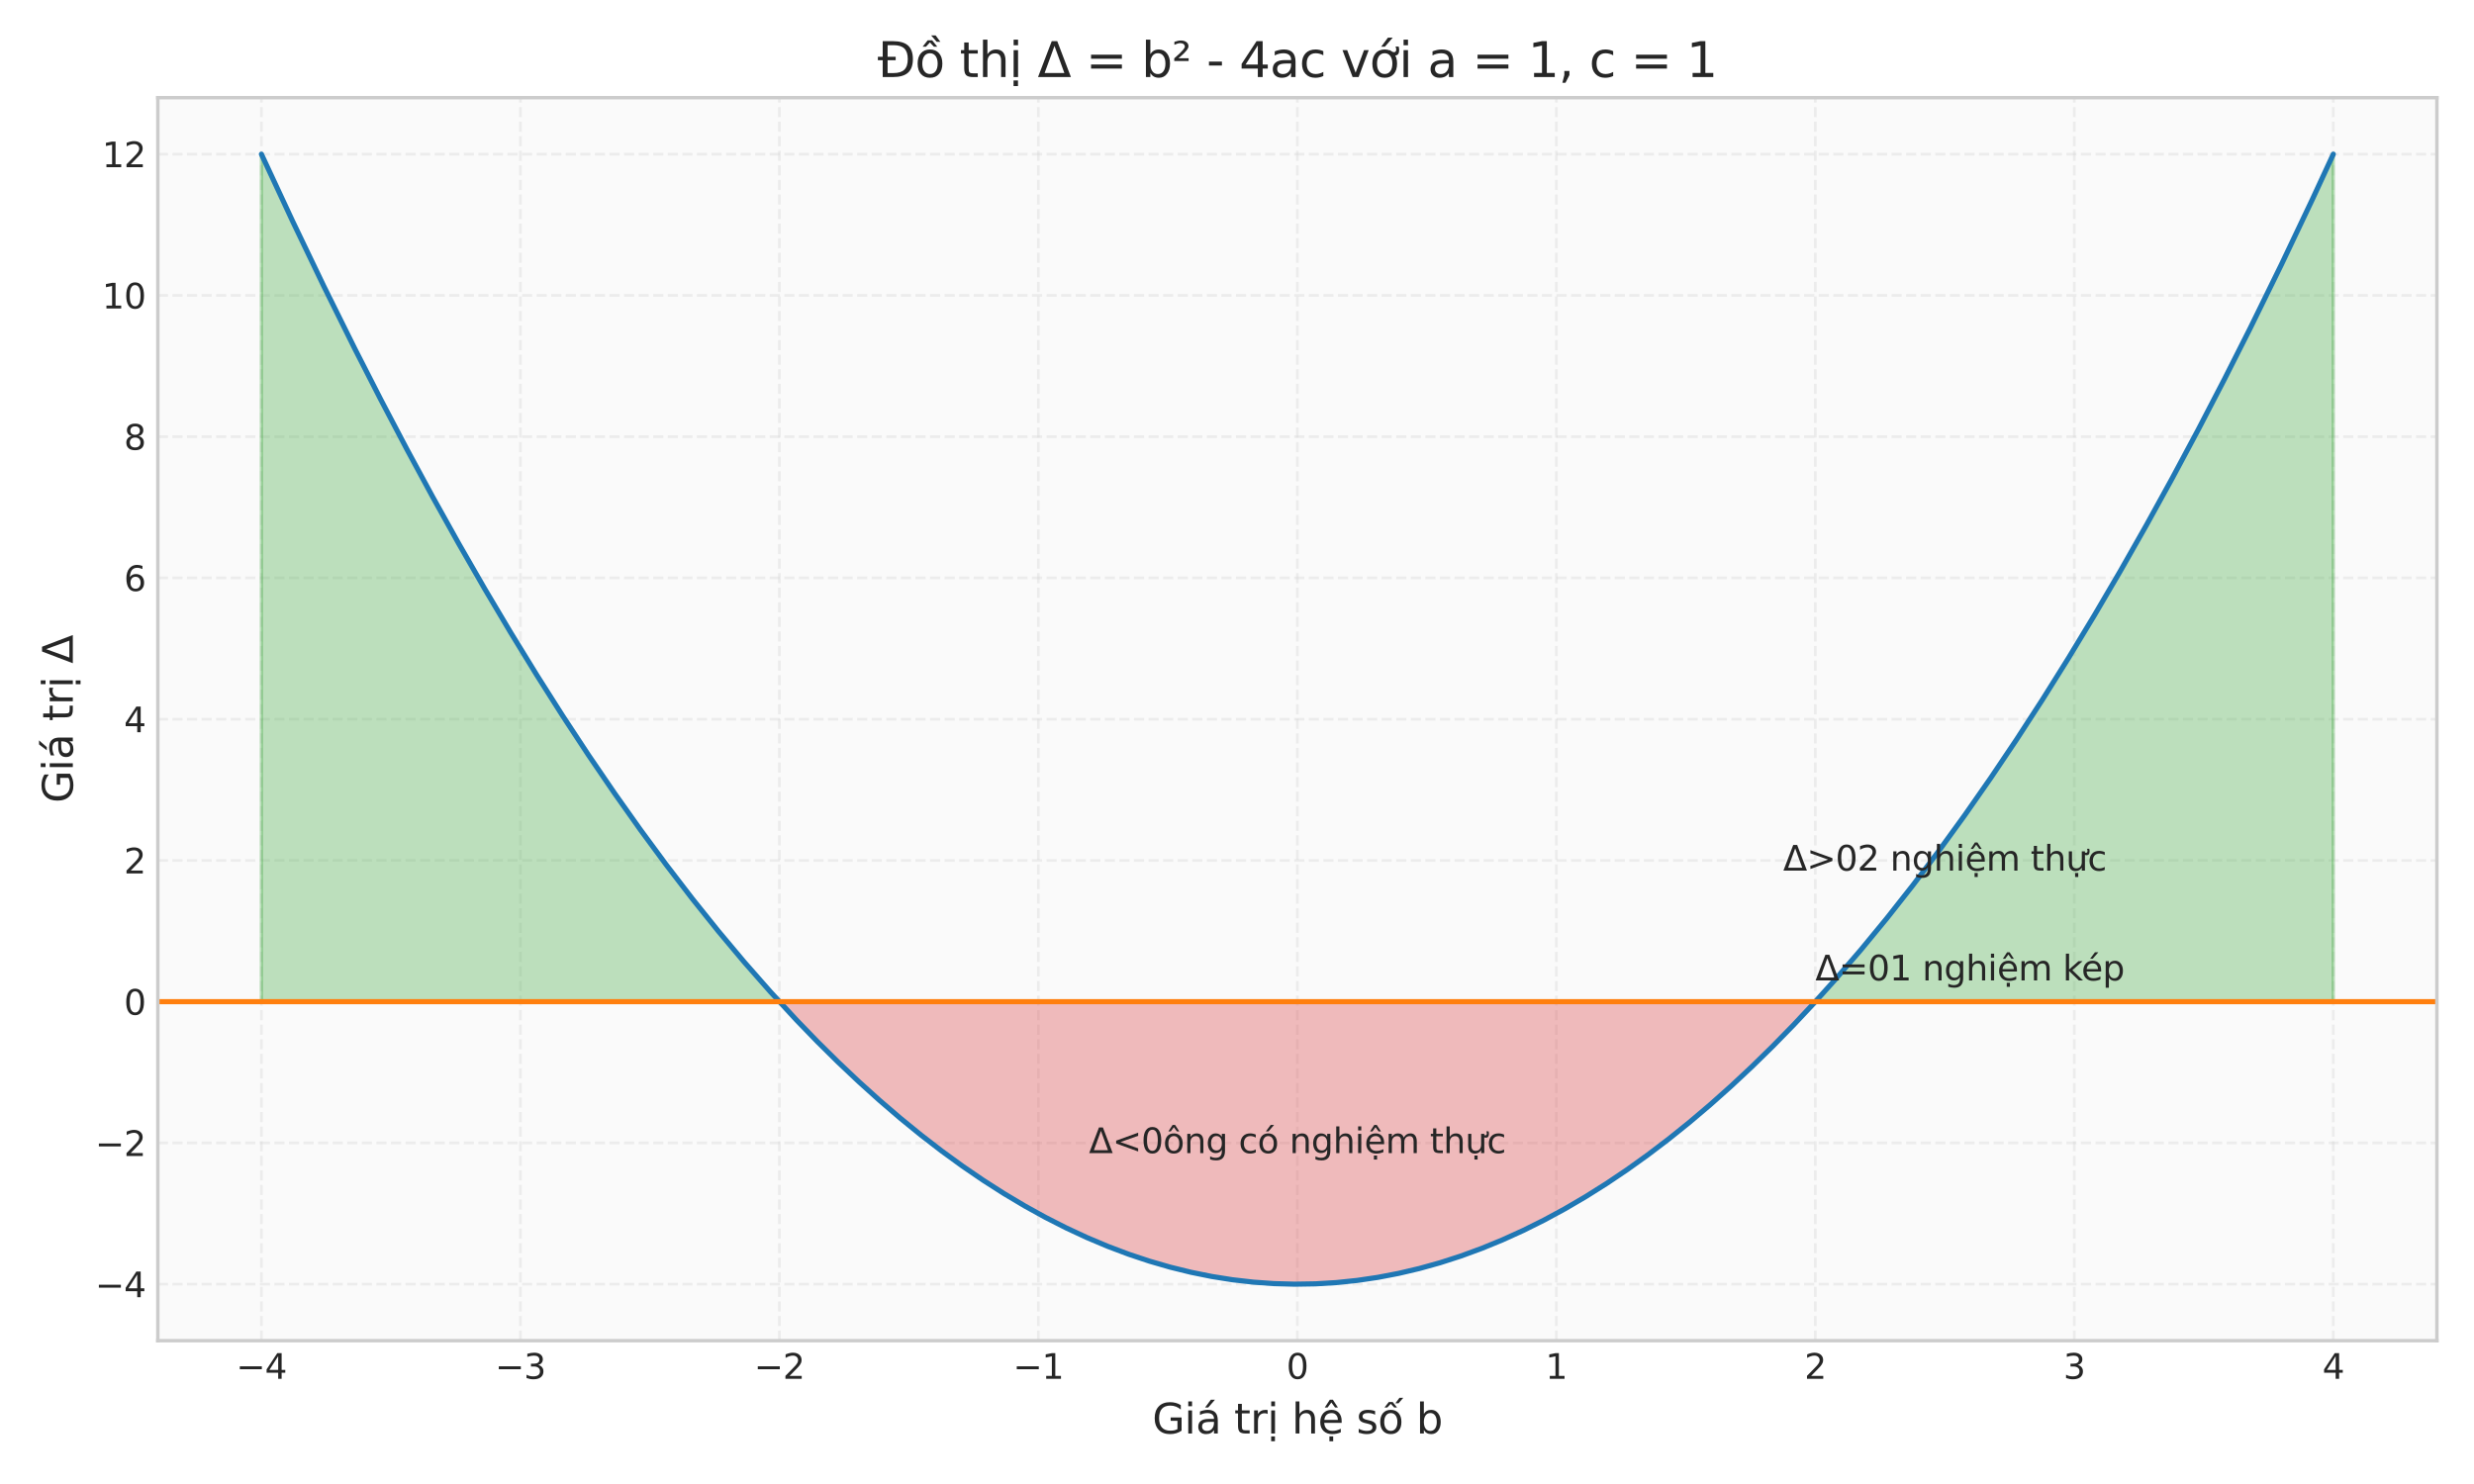 <?xml version="1.0" encoding="utf-8" standalone="no"?>
<!DOCTYPE svg PUBLIC "-//W3C//DTD SVG 1.1//EN"
  "http://www.w3.org/Graphics/SVG/1.1/DTD/svg11.dtd">
<svg xmlns:xlink="http://www.w3.org/1999/xlink" width="720pt" height="432pt" viewBox="0 0 720 432" xmlns="http://www.w3.org/2000/svg" version="1.1">
 <defs>
  <style type="text/css">*{stroke-linejoin: round; stroke-linecap: butt}</style>
 </defs>
 <g id="figure_1">
  <g id="patch_1">
   <path d="M 0 432 
L 720 432 
L 720 0 
L 0 0 
z
" style="fill: #ffffff"/>
  </g>
  <g id="axes_1">
   <g id="patch_2">
    <path d="M 45.93 390.277 
L 709.2 390.277 
L 709.2 28.433 
L 45.93 28.433 
z
" style="fill: #fafafa"/>
   </g>
   <g id="matplotlib.axis_1">
    <g id="xtick_1">
     <g id="line2d_1">
      <path d="M 76.079 390.277 
L 76.079 28.433 
" clip-path="url(#pf1d17cbee4)" style="fill: none; stroke-dasharray: 2.96,1.28; stroke-dashoffset: 0; stroke: #cccccc; stroke-opacity: 0.3; stroke-width: 0.8"/>
     </g>
     <g id="line2d_2"/>
     <g id="text_1">
      <!-- −4 -->
      <g style="fill: #262626" transform="translate(68.708 401.376) scale(0.1 -0.1)">
       <defs>
        <path id="DejaVuSans-2212" d="M 678 2272 
L 4684 2272 
L 4684 1741 
L 678 1741 
L 678 2272 
z
" transform="scale(0.016)"/>
        <path id="DejaVuSans-34" d="M 2419 4116 
L 825 1625 
L 2419 1625 
L 2419 4116 
z
M 2253 4666 
L 3047 4666 
L 3047 1625 
L 3713 1625 
L 3713 1100 
L 3047 1100 
L 3047 0 
L 2419 0 
L 2419 1100 
L 313 1100 
L 313 1709 
L 2253 4666 
z
" transform="scale(0.016)"/>
       </defs>
       <use xlink:href="#DejaVuSans-2212"/>
       <use xlink:href="#DejaVuSans-34" transform="translate(83.789 0)"/>
      </g>
     </g>
    </g>
    <g id="xtick_2">
     <g id="line2d_3">
      <path d="M 151.45 390.277 
L 151.45 28.433 
" clip-path="url(#pf1d17cbee4)" style="fill: none; stroke-dasharray: 2.96,1.28; stroke-dashoffset: 0; stroke: #cccccc; stroke-opacity: 0.3; stroke-width: 0.8"/>
     </g>
     <g id="line2d_4"/>
     <g id="text_2">
      <!-- −3 -->
      <g style="fill: #262626" transform="translate(144.079 401.376) scale(0.1 -0.1)">
       <defs>
        <path id="DejaVuSans-33" d="M 2597 2516 
Q 3050 2419 3304 2112 
Q 3559 1806 3559 1356 
Q 3559 666 3084 287 
Q 2609 -91 1734 -91 
Q 1441 -91 1130 -33 
Q 819 25 488 141 
L 488 750 
Q 750 597 1062 519 
Q 1375 441 1716 441 
Q 2309 441 2620 675 
Q 2931 909 2931 1356 
Q 2931 1769 2642 2001 
Q 2353 2234 1838 2234 
L 1294 2234 
L 1294 2753 
L 1863 2753 
Q 2328 2753 2575 2939 
Q 2822 3125 2822 3475 
Q 2822 3834 2567 4026 
Q 2313 4219 1838 4219 
Q 1578 4219 1281 4162 
Q 984 4106 628 3988 
L 628 4550 
Q 988 4650 1302 4700 
Q 1616 4750 1894 4750 
Q 2613 4750 3031 4423 
Q 3450 4097 3450 3541 
Q 3450 3153 3228 2886 
Q 3006 2619 2597 2516 
z
" transform="scale(0.016)"/>
       </defs>
       <use xlink:href="#DejaVuSans-2212"/>
       <use xlink:href="#DejaVuSans-33" transform="translate(83.789 0)"/>
      </g>
     </g>
    </g>
    <g id="xtick_3">
     <g id="line2d_5">
      <path d="M 226.822 390.277 
L 226.822 28.433 
" clip-path="url(#pf1d17cbee4)" style="fill: none; stroke-dasharray: 2.96,1.28; stroke-dashoffset: 0; stroke: #cccccc; stroke-opacity: 0.3; stroke-width: 0.8"/>
     </g>
     <g id="line2d_6"/>
     <g id="text_3">
      <!-- −2 -->
      <g style="fill: #262626" transform="translate(219.451 401.376) scale(0.1 -0.1)">
       <defs>
        <path id="DejaVuSans-32" d="M 1228 531 
L 3431 531 
L 3431 0 
L 469 0 
L 469 531 
Q 828 903 1448 1529 
Q 2069 2156 2228 2338 
Q 2531 2678 2651 2914 
Q 2772 3150 2772 3378 
Q 2772 3750 2511 3984 
Q 2250 4219 1831 4219 
Q 1534 4219 1204 4116 
Q 875 4013 500 3803 
L 500 4441 
Q 881 4594 1212 4672 
Q 1544 4750 1819 4750 
Q 2544 4750 2975 4387 
Q 3406 4025 3406 3419 
Q 3406 3131 3298 2873 
Q 3191 2616 2906 2266 
Q 2828 2175 2409 1742 
Q 1991 1309 1228 531 
z
" transform="scale(0.016)"/>
       </defs>
       <use xlink:href="#DejaVuSans-2212"/>
       <use xlink:href="#DejaVuSans-32" transform="translate(83.789 0)"/>
      </g>
     </g>
    </g>
    <g id="xtick_4">
     <g id="line2d_7">
      <path d="M 302.193 390.277 
L 302.193 28.433 
" clip-path="url(#pf1d17cbee4)" style="fill: none; stroke-dasharray: 2.96,1.28; stroke-dashoffset: 0; stroke: #cccccc; stroke-opacity: 0.3; stroke-width: 0.8"/>
     </g>
     <g id="line2d_8"/>
     <g id="text_4">
      <!-- −1 -->
      <g style="fill: #262626" transform="translate(294.822 401.376) scale(0.1 -0.1)">
       <defs>
        <path id="DejaVuSans-31" d="M 794 531 
L 1825 531 
L 1825 4091 
L 703 3866 
L 703 4441 
L 1819 4666 
L 2450 4666 
L 2450 531 
L 3481 531 
L 3481 0 
L 794 0 
L 794 531 
z
" transform="scale(0.016)"/>
       </defs>
       <use xlink:href="#DejaVuSans-2212"/>
       <use xlink:href="#DejaVuSans-31" transform="translate(83.789 0)"/>
      </g>
     </g>
    </g>
    <g id="xtick_5">
     <g id="line2d_9">
      <path d="M 377.565 390.277 
L 377.565 28.433 
" clip-path="url(#pf1d17cbee4)" style="fill: none; stroke-dasharray: 2.96,1.28; stroke-dashoffset: 0; stroke: #cccccc; stroke-opacity: 0.3; stroke-width: 0.8"/>
     </g>
     <g id="line2d_10"/>
     <g id="text_5">
      <!-- 0 -->
      <g style="fill: #262626" transform="translate(374.384 401.376) scale(0.1 -0.1)">
       <defs>
        <path id="DejaVuSans-30" d="M 2034 4250 
Q 1547 4250 1301 3770 
Q 1056 3291 1056 2328 
Q 1056 1369 1301 889 
Q 1547 409 2034 409 
Q 2525 409 2770 889 
Q 3016 1369 3016 2328 
Q 3016 3291 2770 3770 
Q 2525 4250 2034 4250 
z
M 2034 4750 
Q 2819 4750 3233 4129 
Q 3647 3509 3647 2328 
Q 3647 1150 3233 529 
Q 2819 -91 2034 -91 
Q 1250 -91 836 529 
Q 422 1150 422 2328 
Q 422 3509 836 4129 
Q 1250 4750 2034 4750 
z
" transform="scale(0.016)"/>
       </defs>
       <use xlink:href="#DejaVuSans-30"/>
      </g>
     </g>
    </g>
    <g id="xtick_6">
     <g id="line2d_11">
      <path d="M 452.937 390.277 
L 452.937 28.433 
" clip-path="url(#pf1d17cbee4)" style="fill: none; stroke-dasharray: 2.96,1.28; stroke-dashoffset: 0; stroke: #cccccc; stroke-opacity: 0.3; stroke-width: 0.8"/>
     </g>
     <g id="line2d_12"/>
     <g id="text_6">
      <!-- 1 -->
      <g style="fill: #262626" transform="translate(449.755 401.376) scale(0.1 -0.1)">
       <use xlink:href="#DejaVuSans-31"/>
      </g>
     </g>
    </g>
    <g id="xtick_7">
     <g id="line2d_13">
      <path d="M 528.308 390.277 
L 528.308 28.433 
" clip-path="url(#pf1d17cbee4)" style="fill: none; stroke-dasharray: 2.96,1.28; stroke-dashoffset: 0; stroke: #cccccc; stroke-opacity: 0.3; stroke-width: 0.8"/>
     </g>
     <g id="line2d_14"/>
     <g id="text_7">
      <!-- 2 -->
      <g style="fill: #262626" transform="translate(525.127 401.376) scale(0.1 -0.1)">
       <use xlink:href="#DejaVuSans-32"/>
      </g>
     </g>
    </g>
    <g id="xtick_8">
     <g id="line2d_15">
      <path d="M 603.68 390.277 
L 603.68 28.433 
" clip-path="url(#pf1d17cbee4)" style="fill: none; stroke-dasharray: 2.96,1.28; stroke-dashoffset: 0; stroke: #cccccc; stroke-opacity: 0.3; stroke-width: 0.8"/>
     </g>
     <g id="line2d_16"/>
     <g id="text_8">
      <!-- 3 -->
      <g style="fill: #262626" transform="translate(600.499 401.376) scale(0.1 -0.1)">
       <use xlink:href="#DejaVuSans-33"/>
      </g>
     </g>
    </g>
    <g id="xtick_9">
     <g id="line2d_17">
      <path d="M 679.051 390.277 
L 679.051 28.433 
" clip-path="url(#pf1d17cbee4)" style="fill: none; stroke-dasharray: 2.96,1.28; stroke-dashoffset: 0; stroke: #cccccc; stroke-opacity: 0.3; stroke-width: 0.8"/>
     </g>
     <g id="line2d_18"/>
     <g id="text_9">
      <!-- 4 -->
      <g style="fill: #262626" transform="translate(675.87 401.376) scale(0.1 -0.1)">
       <use xlink:href="#DejaVuSans-34"/>
      </g>
     </g>
    </g>
    <g id="text_10">
     <!-- Giá trị hệ số b -->
     <g style="fill: #262626" transform="translate(335.359 417.299) scale(0.12 -0.12)">
      <defs>
       <path id="DejaVuSans-47" d="M 3809 666 
L 3809 1919 
L 2778 1919 
L 2778 2438 
L 4434 2438 
L 4434 434 
Q 4069 175 3628 42 
Q 3188 -91 2688 -91 
Q 1594 -91 976 548 
Q 359 1188 359 2328 
Q 359 3472 976 4111 
Q 1594 4750 2688 4750 
Q 3144 4750 3555 4637 
Q 3966 4525 4313 4306 
L 4313 3634 
Q 3963 3931 3569 4081 
Q 3175 4231 2741 4231 
Q 1884 4231 1454 3753 
Q 1025 3275 1025 2328 
Q 1025 1384 1454 906 
Q 1884 428 2741 428 
Q 3075 428 3337 486 
Q 3600 544 3809 666 
z
" transform="scale(0.016)"/>
       <path id="DejaVuSans-69" d="M 603 3500 
L 1178 3500 
L 1178 0 
L 603 0 
L 603 3500 
z
M 603 4863 
L 1178 4863 
L 1178 4134 
L 603 4134 
L 603 4863 
z
" transform="scale(0.016)"/>
       <path id="DejaVuSans-e1" d="M 2194 1759 
Q 1497 1759 1228 1600 
Q 959 1441 959 1056 
Q 959 750 1161 570 
Q 1363 391 1709 391 
Q 2188 391 2477 730 
Q 2766 1069 2766 1631 
L 2766 1759 
L 2194 1759 
z
M 3341 1997 
L 3341 0 
L 2766 0 
L 2766 531 
Q 2569 213 2275 61 
Q 1981 -91 1556 -91 
Q 1019 -91 701 211 
Q 384 513 384 1019 
Q 384 1609 779 1909 
Q 1175 2209 1959 2209 
L 2766 2209 
L 2766 2266 
Q 2766 2663 2505 2880 
Q 2244 3097 1772 3097 
Q 1472 3097 1187 3025 
Q 903 2953 641 2809 
L 641 3341 
Q 956 3463 1253 3523 
Q 1550 3584 1831 3584 
Q 2591 3584 2966 3190 
Q 3341 2797 3341 1997 
z
M 2290 5119 
L 2912 5119 
L 1894 3944 
L 1415 3944 
L 2290 5119 
z
" transform="scale(0.016)"/>
       <path id="DejaVuSans-20" transform="scale(0.016)"/>
       <path id="DejaVuSans-74" d="M 1172 4494 
L 1172 3500 
L 2356 3500 
L 2356 3053 
L 1172 3053 
L 1172 1153 
Q 1172 725 1289 603 
Q 1406 481 1766 481 
L 2356 481 
L 2356 0 
L 1766 0 
Q 1100 0 847 248 
Q 594 497 594 1153 
L 594 3053 
L 172 3053 
L 172 3500 
L 594 3500 
L 594 4494 
L 1172 4494 
z
" transform="scale(0.016)"/>
       <path id="DejaVuSans-72" d="M 2631 2963 
Q 2534 3019 2420 3045 
Q 2306 3072 2169 3072 
Q 1681 3072 1420 2755 
Q 1159 2438 1159 1844 
L 1159 0 
L 581 0 
L 581 3500 
L 1159 3500 
L 1159 2956 
Q 1341 3275 1631 3429 
Q 1922 3584 2338 3584 
Q 2397 3584 2469 3576 
Q 2541 3569 2628 3553 
L 2631 2963 
z
" transform="scale(0.016)"/>
       <path id="DejaVuSans-1ecb" d="M 603 3500 
L 1178 3500 
L 1178 0 
L 603 0 
L 603 3500 
z
M 603 4863 
L 1178 4863 
L 1178 4134 
L 603 4134 
L 603 4863 
z
M 594 -441 
L 1169 -441 
L 1169 -1172 
L 594 -1172 
L 594 -441 
z
" transform="scale(0.016)"/>
       <path id="DejaVuSans-68" d="M 3513 2113 
L 3513 0 
L 2938 0 
L 2938 2094 
Q 2938 2591 2744 2837 
Q 2550 3084 2163 3084 
Q 1697 3084 1428 2787 
Q 1159 2491 1159 1978 
L 1159 0 
L 581 0 
L 581 4863 
L 1159 4863 
L 1159 2956 
Q 1366 3272 1645 3428 
Q 1925 3584 2291 3584 
Q 2894 3584 3203 3211 
Q 3513 2838 3513 2113 
z
" transform="scale(0.016)"/>
       <path id="DejaVuSans-1ec7" d="M 1738 -441 
L 2313 -441 
L 2313 -1172 
L 1738 -1172 
L 1738 -441 
z
M 3597 1894 
L 3597 1613 
L 953 1613 
Q 991 1019 1311 708 
Q 1631 397 2203 397 
Q 2534 397 2845 478 
Q 3156 559 3463 722 
L 3463 178 
Q 3153 47 2828 -22 
Q 2503 -91 2169 -91 
Q 1331 -91 842 396 
Q 353 884 353 1716 
Q 353 2575 817 3079 
Q 1281 3584 2069 3584 
Q 2775 3584 3186 3129 
Q 3597 2675 3597 1894 
z
M 3022 2063 
Q 3016 2534 2758 2815 
Q 2500 3097 2075 3097 
Q 1594 3097 1305 2825 
Q 1016 2553 972 2059 
L 3022 2063 
z
M 1738 -441 
L 2313 -441 
L 2313 -1172 
L 1738 -1172 
L 1738 -441 
z
M 1801 5119 
L 2263 5119 
L 3029 3944 
L 2595 3944 
L 2032 4709 
L 1470 3944 
L 1035 3944 
L 1801 5119 
z
" transform="scale(0.016)"/>
       <path id="DejaVuSans-73" d="M 2834 3397 
L 2834 2853 
Q 2591 2978 2328 3040 
Q 2066 3103 1784 3103 
Q 1356 3103 1142 2972 
Q 928 2841 928 2578 
Q 928 2378 1081 2264 
Q 1234 2150 1697 2047 
L 1894 2003 
Q 2506 1872 2764 1633 
Q 3022 1394 3022 966 
Q 3022 478 2636 193 
Q 2250 -91 1575 -91 
Q 1294 -91 989 -36 
Q 684 19 347 128 
L 347 722 
Q 666 556 975 473 
Q 1284 391 1588 391 
Q 1994 391 2212 530 
Q 2431 669 2431 922 
Q 2431 1156 2273 1281 
Q 2116 1406 1581 1522 
L 1381 1569 
Q 847 1681 609 1914 
Q 372 2147 372 2553 
Q 372 3047 722 3315 
Q 1072 3584 1716 3584 
Q 2034 3584 2315 3537 
Q 2597 3491 2834 3397 
z
" transform="scale(0.016)"/>
       <path id="DejaVuSans-1ed1" d="M 1658 4775 
L 2246 4775 
L 2905 3944 
L 2471 3944 
L 1952 4500 
L 1433 3944 
L 999 3944 
L 1658 4775 
z
M 3268 5409 
L 3846 5409 
L 3134 4584 
L 2655 4584 
L 3268 5409 
z
M 1959 3097 
Q 1497 3097 1228 2736 
Q 959 2375 959 1747 
Q 959 1119 1226 758 
Q 1494 397 1959 397 
Q 2419 397 2687 759 
Q 2956 1122 2956 1747 
Q 2956 2369 2687 2733 
Q 2419 3097 1959 3097 
z
M 1959 3584 
Q 2709 3584 3137 3096 
Q 3566 2609 3566 1747 
Q 3566 888 3137 398 
Q 2709 -91 1959 -91 
Q 1206 -91 779 398 
Q 353 888 353 1747 
Q 353 2609 779 3096 
Q 1206 3584 1959 3584 
z
" transform="scale(0.016)"/>
       <path id="DejaVuSans-62" d="M 3116 1747 
Q 3116 2381 2855 2742 
Q 2594 3103 2138 3103 
Q 1681 3103 1420 2742 
Q 1159 2381 1159 1747 
Q 1159 1113 1420 752 
Q 1681 391 2138 391 
Q 2594 391 2855 752 
Q 3116 1113 3116 1747 
z
M 1159 2969 
Q 1341 3281 1617 3432 
Q 1894 3584 2278 3584 
Q 2916 3584 3314 3078 
Q 3713 2572 3713 1747 
Q 3713 922 3314 415 
Q 2916 -91 2278 -91 
Q 1894 -91 1617 61 
Q 1341 213 1159 525 
L 1159 0 
L 581 0 
L 581 4863 
L 1159 4863 
L 1159 2969 
z
" transform="scale(0.016)"/>
      </defs>
      <use xlink:href="#DejaVuSans-47"/>
      <use xlink:href="#DejaVuSans-69" transform="translate(77.49 0)"/>
      <use xlink:href="#DejaVuSans-e1" transform="translate(105.273 0)"/>
      <use xlink:href="#DejaVuSans-20" transform="translate(166.553 0)"/>
      <use xlink:href="#DejaVuSans-74" transform="translate(198.34 0)"/>
      <use xlink:href="#DejaVuSans-72" transform="translate(237.549 0)"/>
      <use xlink:href="#DejaVuSans-1ecb" transform="translate(278.662 0)"/>
      <use xlink:href="#DejaVuSans-20" transform="translate(306.445 0)"/>
      <use xlink:href="#DejaVuSans-68" transform="translate(338.232 0)"/>
      <use xlink:href="#DejaVuSans-1ec7" transform="translate(401.611 0)"/>
      <use xlink:href="#DejaVuSans-20" transform="translate(463.135 0)"/>
      <use xlink:href="#DejaVuSans-73" transform="translate(494.922 0)"/>
      <use xlink:href="#DejaVuSans-1ed1" transform="translate(547.021 0)"/>
      <use xlink:href="#DejaVuSans-20" transform="translate(608.203 0)"/>
      <use xlink:href="#DejaVuSans-62" transform="translate(639.99 0)"/>
     </g>
    </g>
   </g>
   <g id="matplotlib.axis_2">
    <g id="ytick_1">
     <g id="line2d_19">
      <path d="M 45.93 373.832 
L 709.2 373.832 
" clip-path="url(#pf1d17cbee4)" style="fill: none; stroke-dasharray: 2.96,1.28; stroke-dashoffset: 0; stroke: #cccccc; stroke-opacity: 0.3; stroke-width: 0.8"/>
     </g>
     <g id="line2d_20"/>
     <g id="text_11">
      <!-- −4 -->
      <g style="fill: #262626" transform="translate(27.688 377.631) scale(0.1 -0.1)">
       <use xlink:href="#DejaVuSans-2212"/>
       <use xlink:href="#DejaVuSans-34" transform="translate(83.789 0)"/>
      </g>
     </g>
    </g>
    <g id="ytick_2">
     <g id="line2d_21">
      <path d="M 45.93 332.713 
L 709.2 332.713 
" clip-path="url(#pf1d17cbee4)" style="fill: none; stroke-dasharray: 2.96,1.28; stroke-dashoffset: 0; stroke: #cccccc; stroke-opacity: 0.3; stroke-width: 0.8"/>
     </g>
     <g id="line2d_22"/>
     <g id="text_12">
      <!-- −2 -->
      <g style="fill: #262626" transform="translate(27.688 336.512) scale(0.1 -0.1)">
       <use xlink:href="#DejaVuSans-2212"/>
       <use xlink:href="#DejaVuSans-32" transform="translate(83.789 0)"/>
      </g>
     </g>
    </g>
    <g id="ytick_3">
     <g id="line2d_23">
      <path d="M 45.93 291.594 
L 709.2 291.594 
" clip-path="url(#pf1d17cbee4)" style="fill: none; stroke-dasharray: 2.96,1.28; stroke-dashoffset: 0; stroke: #cccccc; stroke-opacity: 0.3; stroke-width: 0.8"/>
     </g>
     <g id="line2d_24"/>
     <g id="text_13">
      <!-- 0 -->
      <g style="fill: #262626" transform="translate(36.068 295.393) scale(0.1 -0.1)">
       <use xlink:href="#DejaVuSans-30"/>
      </g>
     </g>
    </g>
    <g id="ytick_4">
     <g id="line2d_25">
      <path d="M 45.93 250.475 
L 709.2 250.475 
" clip-path="url(#pf1d17cbee4)" style="fill: none; stroke-dasharray: 2.96,1.28; stroke-dashoffset: 0; stroke: #cccccc; stroke-opacity: 0.3; stroke-width: 0.8"/>
     </g>
     <g id="line2d_26"/>
     <g id="text_14">
      <!-- 2 -->
      <g style="fill: #262626" transform="translate(36.068 254.274) scale(0.1 -0.1)">
       <use xlink:href="#DejaVuSans-32"/>
      </g>
     </g>
    </g>
    <g id="ytick_5">
     <g id="line2d_27">
      <path d="M 45.93 209.356 
L 709.2 209.356 
" clip-path="url(#pf1d17cbee4)" style="fill: none; stroke-dasharray: 2.96,1.28; stroke-dashoffset: 0; stroke: #cccccc; stroke-opacity: 0.3; stroke-width: 0.8"/>
     </g>
     <g id="line2d_28"/>
     <g id="text_15">
      <!-- 4 -->
      <g style="fill: #262626" transform="translate(36.068 213.155) scale(0.1 -0.1)">
       <use xlink:href="#DejaVuSans-34"/>
      </g>
     </g>
    </g>
    <g id="ytick_6">
     <g id="line2d_29">
      <path d="M 45.93 168.237 
L 709.2 168.237 
" clip-path="url(#pf1d17cbee4)" style="fill: none; stroke-dasharray: 2.96,1.28; stroke-dashoffset: 0; stroke: #cccccc; stroke-opacity: 0.3; stroke-width: 0.8"/>
     </g>
     <g id="line2d_30"/>
     <g id="text_16">
      <!-- 6 -->
      <g style="fill: #262626" transform="translate(36.068 172.036) scale(0.1 -0.1)">
       <defs>
        <path id="DejaVuSans-36" d="M 2113 2584 
Q 1688 2584 1439 2293 
Q 1191 2003 1191 1497 
Q 1191 994 1439 701 
Q 1688 409 2113 409 
Q 2538 409 2786 701 
Q 3034 994 3034 1497 
Q 3034 2003 2786 2293 
Q 2538 2584 2113 2584 
z
M 3366 4563 
L 3366 3988 
Q 3128 4100 2886 4159 
Q 2644 4219 2406 4219 
Q 1781 4219 1451 3797 
Q 1122 3375 1075 2522 
Q 1259 2794 1537 2939 
Q 1816 3084 2150 3084 
Q 2853 3084 3261 2657 
Q 3669 2231 3669 1497 
Q 3669 778 3244 343 
Q 2819 -91 2113 -91 
Q 1303 -91 875 529 
Q 447 1150 447 2328 
Q 447 3434 972 4092 
Q 1497 4750 2381 4750 
Q 2619 4750 2861 4703 
Q 3103 4656 3366 4563 
z
" transform="scale(0.016)"/>
       </defs>
       <use xlink:href="#DejaVuSans-36"/>
      </g>
     </g>
    </g>
    <g id="ytick_7">
     <g id="line2d_31">
      <path d="M 45.93 127.118 
L 709.2 127.118 
" clip-path="url(#pf1d17cbee4)" style="fill: none; stroke-dasharray: 2.96,1.28; stroke-dashoffset: 0; stroke: #cccccc; stroke-opacity: 0.3; stroke-width: 0.8"/>
     </g>
     <g id="line2d_32"/>
     <g id="text_17">
      <!-- 8 -->
      <g style="fill: #262626" transform="translate(36.068 130.917) scale(0.1 -0.1)">
       <defs>
        <path id="DejaVuSans-38" d="M 2034 2216 
Q 1584 2216 1326 1975 
Q 1069 1734 1069 1313 
Q 1069 891 1326 650 
Q 1584 409 2034 409 
Q 2484 409 2743 651 
Q 3003 894 3003 1313 
Q 3003 1734 2745 1975 
Q 2488 2216 2034 2216 
z
M 1403 2484 
Q 997 2584 770 2862 
Q 544 3141 544 3541 
Q 544 4100 942 4425 
Q 1341 4750 2034 4750 
Q 2731 4750 3128 4425 
Q 3525 4100 3525 3541 
Q 3525 3141 3298 2862 
Q 3072 2584 2669 2484 
Q 3125 2378 3379 2068 
Q 3634 1759 3634 1313 
Q 3634 634 3220 271 
Q 2806 -91 2034 -91 
Q 1263 -91 848 271 
Q 434 634 434 1313 
Q 434 1759 690 2068 
Q 947 2378 1403 2484 
z
M 1172 3481 
Q 1172 3119 1398 2916 
Q 1625 2713 2034 2713 
Q 2441 2713 2670 2916 
Q 2900 3119 2900 3481 
Q 2900 3844 2670 4047 
Q 2441 4250 2034 4250 
Q 1625 4250 1398 4047 
Q 1172 3844 1172 3481 
z
" transform="scale(0.016)"/>
       </defs>
       <use xlink:href="#DejaVuSans-38"/>
      </g>
     </g>
    </g>
    <g id="ytick_8">
     <g id="line2d_33">
      <path d="M 45.93 85.999 
L 709.2 85.999 
" clip-path="url(#pf1d17cbee4)" style="fill: none; stroke-dasharray: 2.96,1.28; stroke-dashoffset: 0; stroke: #cccccc; stroke-opacity: 0.3; stroke-width: 0.8"/>
     </g>
     <g id="line2d_34"/>
     <g id="text_18">
      <!-- 10 -->
      <g style="fill: #262626" transform="translate(29.705 89.798) scale(0.1 -0.1)">
       <use xlink:href="#DejaVuSans-31"/>
       <use xlink:href="#DejaVuSans-30" transform="translate(63.623 0)"/>
      </g>
     </g>
    </g>
    <g id="ytick_9">
     <g id="line2d_35">
      <path d="M 45.93 44.88 
L 709.2 44.88 
" clip-path="url(#pf1d17cbee4)" style="fill: none; stroke-dasharray: 2.96,1.28; stroke-dashoffset: 0; stroke: #cccccc; stroke-opacity: 0.3; stroke-width: 0.8"/>
     </g>
     <g id="line2d_36"/>
     <g id="text_19">
      <!-- 12 -->
      <g style="fill: #262626" transform="translate(29.705 48.679) scale(0.1 -0.1)">
       <use xlink:href="#DejaVuSans-31"/>
       <use xlink:href="#DejaVuSans-32" transform="translate(63.623 0)"/>
      </g>
     </g>
    </g>
    <g id="text_20">
     <!-- Giá trị Δ -->
     <g style="fill: #262626" transform="translate(21.192 233.752) rotate(-90) scale(0.12 -0.12)">
      <defs>
       <path id="DejaVuSans-394" d="M 2188 4044 
L 906 525 
L 3472 525 
L 2188 4044 
z
M 50 0 
L 1831 4666 
L 2547 4666 
L 4325 0 
L 50 0 
z
" transform="scale(0.016)"/>
      </defs>
      <use xlink:href="#DejaVuSans-47"/>
      <use xlink:href="#DejaVuSans-69" transform="translate(77.49 0)"/>
      <use xlink:href="#DejaVuSans-e1" transform="translate(105.273 0)"/>
      <use xlink:href="#DejaVuSans-20" transform="translate(166.553 0)"/>
      <use xlink:href="#DejaVuSans-74" transform="translate(198.34 0)"/>
      <use xlink:href="#DejaVuSans-72" transform="translate(237.549 0)"/>
      <use xlink:href="#DejaVuSans-1ecb" transform="translate(278.662 0)"/>
      <use xlink:href="#DejaVuSans-20" transform="translate(306.445 0)"/>
      <use xlink:href="#DejaVuSans-394" transform="translate(338.232 0)"/>
     </g>
    </g>
   </g>
   <g id="FillBetweenPolyCollection_1">
    <path d="M 76.079 44.88 
L 76.079 44.88 
L 77.59 48.169 
L 79.101 51.442 
L 80.612 54.699 
L 82.123 57.939 
L 83.635 61.162 
L 85.146 64.369 
L 86.657 67.559 
L 88.168 70.733 
L 89.68 73.89 
L 91.191 77.031 
L 92.702 80.155 
L 94.213 83.263 
L 95.724 86.354 
L 97.236 89.429 
L 98.747 92.487 
L 100.258 95.528 
L 101.769 98.553 
L 103.28 101.562 
L 104.792 104.554 
L 106.303 107.529 
L 107.814 110.488 
L 109.325 113.431 
L 110.836 116.356 
L 112.348 119.266 
L 113.859 122.158 
L 115.37 125.035 
L 116.881 127.894 
L 118.393 130.738 
L 119.904 133.564 
L 121.415 136.374 
L 122.926 139.168 
L 124.437 141.945 
L 125.949 144.706 
L 127.46 147.45 
L 128.971 150.177 
L 130.482 152.888 
L 131.993 155.582 
L 133.505 158.26 
L 135.016 160.922 
L 136.527 163.566 
L 138.038 166.195 
L 139.549 168.807 
L 141.061 171.402 
L 142.572 173.98 
L 144.083 176.543 
L 145.594 179.088 
L 147.105 181.617 
L 148.617 184.13 
L 150.128 186.626 
L 151.639 189.106 
L 153.15 191.569 
L 154.662 194.015 
L 156.173 196.445 
L 157.684 198.858 
L 159.195 201.255 
L 160.706 203.636 
L 162.218 205.999 
L 163.729 208.347 
L 165.24 210.677 
L 166.751 212.992 
L 168.262 215.289 
L 169.774 217.57 
L 171.285 219.835 
L 172.796 222.083 
L 174.307 224.315 
L 175.818 226.53 
L 177.33 228.728 
L 178.841 230.91 
L 180.352 233.076 
L 181.863 235.225 
L 183.375 237.357 
L 184.886 239.473 
L 186.397 241.572 
L 187.908 243.655 
L 189.419 245.721 
L 190.931 247.771 
L 192.442 249.804 
L 193.953 251.821 
L 195.464 253.821 
L 196.975 255.805 
L 198.487 257.772 
L 199.998 259.722 
L 201.509 261.656 
L 203.02 263.574 
L 204.531 265.475 
L 206.043 267.359 
L 207.554 269.227 
L 209.065 271.079 
L 210.576 272.913 
L 212.088 274.732 
L 213.599 276.534 
L 215.11 278.319 
L 216.621 280.088 
L 218.132 281.84 
L 219.644 283.575 
L 221.155 285.295 
L 222.666 286.997 
L 224.177 288.683 
L 225.688 290.353 
L 226.823 291.594 
L 225.688 291.594 
L 224.177 291.594 
L 222.666 291.594 
L 221.155 291.594 
L 219.644 291.594 
L 218.132 291.594 
L 216.621 291.594 
L 215.11 291.594 
L 213.599 291.594 
L 212.088 291.594 
L 210.576 291.594 
L 209.065 291.594 
L 207.554 291.594 
L 206.043 291.594 
L 204.531 291.594 
L 203.02 291.594 
L 201.509 291.594 
L 199.998 291.594 
L 198.487 291.594 
L 196.975 291.594 
L 195.464 291.594 
L 193.953 291.594 
L 192.442 291.594 
L 190.931 291.594 
L 189.419 291.594 
L 187.908 291.594 
L 186.397 291.594 
L 184.886 291.594 
L 183.375 291.594 
L 181.863 291.594 
L 180.352 291.594 
L 178.841 291.594 
L 177.33 291.594 
L 175.818 291.594 
L 174.307 291.594 
L 172.796 291.594 
L 171.285 291.594 
L 169.774 291.594 
L 168.262 291.594 
L 166.751 291.594 
L 165.24 291.594 
L 163.729 291.594 
L 162.218 291.594 
L 160.706 291.594 
L 159.195 291.594 
L 157.684 291.594 
L 156.173 291.594 
L 154.662 291.594 
L 153.15 291.594 
L 151.639 291.594 
L 150.128 291.594 
L 148.617 291.594 
L 147.105 291.594 
L 145.594 291.594 
L 144.083 291.594 
L 142.572 291.594 
L 141.061 291.594 
L 139.549 291.594 
L 138.038 291.594 
L 136.527 291.594 
L 135.016 291.594 
L 133.505 291.594 
L 131.993 291.594 
L 130.482 291.594 
L 128.971 291.594 
L 127.46 291.594 
L 125.949 291.594 
L 124.437 291.594 
L 122.926 291.594 
L 121.415 291.594 
L 119.904 291.594 
L 118.393 291.594 
L 116.881 291.594 
L 115.37 291.594 
L 113.859 291.594 
L 112.348 291.594 
L 110.836 291.594 
L 109.325 291.594 
L 107.814 291.594 
L 106.303 291.594 
L 104.792 291.594 
L 103.28 291.594 
L 101.769 291.594 
L 100.258 291.594 
L 98.747 291.594 
L 97.236 291.594 
L 95.724 291.594 
L 94.213 291.594 
L 92.702 291.594 
L 91.191 291.594 
L 89.68 291.594 
L 88.168 291.594 
L 86.657 291.594 
L 85.146 291.594 
L 83.635 291.594 
L 82.123 291.594 
L 80.612 291.594 
L 79.101 291.594 
L 77.59 291.594 
L 76.079 291.594 
z
" clip-path="url(#pf1d17cbee4)" style="fill: #2ca02c; fill-opacity: 0.3; stroke: #2ca02c; stroke-opacity: 0.3"/>
    <path d="M 528.307 291.594 
L 529.442 290.353 
L 530.953 288.683 
L 532.464 286.997 
L 533.975 285.295 
L 535.486 283.575 
L 536.998 281.84 
L 538.509 280.088 
L 540.02 278.319 
L 541.531 276.534 
L 543.042 274.732 
L 544.554 272.913 
L 546.065 271.079 
L 547.576 269.227 
L 549.087 267.359 
L 550.599 265.475 
L 552.11 263.574 
L 553.621 261.656 
L 555.132 259.722 
L 556.643 257.772 
L 558.155 255.805 
L 559.666 253.821 
L 561.177 251.821 
L 562.688 249.804 
L 564.199 247.771 
L 565.711 245.721 
L 567.222 243.655 
L 568.733 241.572 
L 570.244 239.473 
L 571.755 237.357 
L 573.267 235.225 
L 574.778 233.076 
L 576.289 230.91 
L 577.8 228.728 
L 579.312 226.53 
L 580.823 224.315 
L 582.334 222.083 
L 583.845 219.835 
L 585.356 217.57 
L 586.868 215.289 
L 588.379 212.992 
L 589.89 210.677 
L 591.401 208.347 
L 592.912 205.999 
L 594.424 203.636 
L 595.935 201.255 
L 597.446 198.858 
L 598.957 196.445 
L 600.468 194.015 
L 601.98 191.569 
L 603.491 189.106 
L 605.002 186.626 
L 606.513 184.13 
L 608.025 181.617 
L 609.536 179.088 
L 611.047 176.543 
L 612.558 173.98 
L 614.069 171.402 
L 615.581 168.807 
L 617.092 166.195 
L 618.603 163.566 
L 620.114 160.922 
L 621.625 158.26 
L 623.137 155.582 
L 624.648 152.888 
L 626.159 150.177 
L 627.67 147.45 
L 629.181 144.706 
L 630.693 141.945 
L 632.204 139.168 
L 633.715 136.374 
L 635.226 133.564 
L 636.737 130.738 
L 638.249 127.894 
L 639.76 125.035 
L 641.271 122.158 
L 642.782 119.266 
L 644.294 116.356 
L 645.805 113.431 
L 647.316 110.488 
L 648.827 107.529 
L 650.338 104.554 
L 651.85 101.562 
L 653.361 98.553 
L 654.872 95.528 
L 656.383 92.487 
L 657.894 89.429 
L 659.406 86.354 
L 660.917 83.263 
L 662.428 80.155 
L 663.939 77.031 
L 665.45 73.89 
L 666.962 70.733 
L 668.473 67.559 
L 669.984 64.369 
L 671.495 61.162 
L 673.007 57.939 
L 674.518 54.699 
L 676.029 51.442 
L 677.54 48.169 
L 679.051 44.88 
L 679.051 44.88 
L 679.051 291.594 
L 677.54 291.594 
L 676.029 291.594 
L 674.518 291.594 
L 673.007 291.594 
L 671.495 291.594 
L 669.984 291.594 
L 668.473 291.594 
L 666.962 291.594 
L 665.45 291.594 
L 663.939 291.594 
L 662.428 291.594 
L 660.917 291.594 
L 659.406 291.594 
L 657.894 291.594 
L 656.383 291.594 
L 654.872 291.594 
L 653.361 291.594 
L 651.85 291.594 
L 650.338 291.594 
L 648.827 291.594 
L 647.316 291.594 
L 645.805 291.594 
L 644.294 291.594 
L 642.782 291.594 
L 641.271 291.594 
L 639.76 291.594 
L 638.249 291.594 
L 636.737 291.594 
L 635.226 291.594 
L 633.715 291.594 
L 632.204 291.594 
L 630.693 291.594 
L 629.181 291.594 
L 627.67 291.594 
L 626.159 291.594 
L 624.648 291.594 
L 623.137 291.594 
L 621.625 291.594 
L 620.114 291.594 
L 618.603 291.594 
L 617.092 291.594 
L 615.581 291.594 
L 614.069 291.594 
L 612.558 291.594 
L 611.047 291.594 
L 609.536 291.594 
L 608.025 291.594 
L 606.513 291.594 
L 605.002 291.594 
L 603.491 291.594 
L 601.98 291.594 
L 600.468 291.594 
L 598.957 291.594 
L 597.446 291.594 
L 595.935 291.594 
L 594.424 291.594 
L 592.912 291.594 
L 591.401 291.594 
L 589.89 291.594 
L 588.379 291.594 
L 586.868 291.594 
L 585.356 291.594 
L 583.845 291.594 
L 582.334 291.594 
L 580.823 291.594 
L 579.312 291.594 
L 577.8 291.594 
L 576.289 291.594 
L 574.778 291.594 
L 573.267 291.594 
L 571.755 291.594 
L 570.244 291.594 
L 568.733 291.594 
L 567.222 291.594 
L 565.711 291.594 
L 564.199 291.594 
L 562.688 291.594 
L 561.177 291.594 
L 559.666 291.594 
L 558.155 291.594 
L 556.643 291.594 
L 555.132 291.594 
L 553.621 291.594 
L 552.11 291.594 
L 550.599 291.594 
L 549.087 291.594 
L 547.576 291.594 
L 546.065 291.594 
L 544.554 291.594 
L 543.042 291.594 
L 541.531 291.594 
L 540.02 291.594 
L 538.509 291.594 
L 536.998 291.594 
L 535.486 291.594 
L 533.975 291.594 
L 532.464 291.594 
L 530.953 291.594 
L 529.442 291.594 
z
" clip-path="url(#pf1d17cbee4)" style="fill: #2ca02c; fill-opacity: 0.3; stroke: #2ca02c; stroke-opacity: 0.3"/>
   </g>
   <g id="FillBetweenPolyCollection_2">
    <defs>
     <path id="me9651017d0" d="M 226.823 -140.406 
L 227.2 -139.994 
L 228.711 -138.358 
L 230.222 -136.738 
L 231.733 -135.134 
L 233.244 -133.547 
L 234.756 -131.977 
L 236.267 -130.423 
L 237.778 -128.886 
L 239.289 -127.365 
L 240.801 -125.861 
L 242.312 -124.373 
L 243.823 -122.902 
L 245.334 -121.447 
L 246.845 -120.009 
L 248.357 -118.588 
L 249.868 -117.183 
L 251.379 -115.794 
L 252.89 -114.422 
L 254.401 -113.067 
L 255.913 -111.728 
L 257.424 -110.405 
L 258.935 -109.099 
L 260.446 -107.81 
L 261.957 -106.537 
L 263.469 -105.281 
L 264.98 -104.041 
L 266.491 -102.818 
L 268.002 -101.611 
L 269.513 -100.421 
L 271.025 -99.247 
L 272.536 -98.09 
L 274.047 -96.95 
L 275.558 -95.826 
L 277.07 -94.718 
L 278.581 -93.627 
L 280.092 -92.553 
L 281.603 -91.495 
L 283.114 -90.453 
L 284.626 -89.429 
L 286.137 -88.42 
L 287.648 -87.428 
L 289.159 -86.453 
L 290.67 -85.494 
L 292.182 -84.552 
L 293.693 -83.626 
L 295.204 -82.717 
L 296.715 -81.825 
L 298.226 -80.949 
L 299.738 -80.089 
L 301.249 -79.246 
L 302.76 -78.419 
L 304.271 -77.609 
L 305.783 -76.816 
L 307.294 -76.039 
L 308.805 -75.279 
L 310.316 -74.535 
L 311.827 -73.808 
L 313.339 -73.097 
L 314.85 -72.402 
L 316.361 -71.725 
L 317.872 -71.064 
L 319.383 -70.419 
L 320.895 -69.791 
L 322.406 -69.179 
L 323.917 -68.584 
L 325.428 -68.005 
L 326.939 -67.443 
L 328.451 -66.898 
L 329.962 -66.369 
L 331.473 -65.857 
L 332.984 -65.361 
L 334.496 -64.881 
L 336.007 -64.418 
L 337.518 -63.972 
L 339.029 -63.542 
L 340.54 -63.129 
L 342.052 -62.732 
L 343.563 -62.352 
L 345.074 -61.988 
L 346.585 -61.641 
L 348.096 -61.311 
L 349.608 -60.997 
L 351.119 -60.699 
L 352.63 -60.418 
L 354.141 -60.154 
L 355.652 -59.906 
L 357.164 -59.674 
L 358.675 -59.459 
L 360.186 -59.261 
L 361.697 -59.079 
L 363.209 -58.914 
L 364.72 -58.765 
L 366.231 -58.633 
L 367.742 -58.517 
L 369.253 -58.418 
L 370.765 -58.335 
L 372.276 -58.269 
L 373.787 -58.22 
L 375.298 -58.187 
L 376.809 -58.17 
L 378.321 -58.17 
L 379.832 -58.187 
L 381.343 -58.22 
L 382.854 -58.269 
L 384.365 -58.335 
L 385.877 -58.418 
L 387.388 -58.517 
L 388.899 -58.633 
L 390.41 -58.765 
L 391.921 -58.914 
L 393.433 -59.079 
L 394.944 -59.261 
L 396.455 -59.459 
L 397.966 -59.674 
L 399.478 -59.906 
L 400.989 -60.154 
L 402.5 -60.418 
L 404.011 -60.699 
L 405.522 -60.997 
L 407.034 -61.311 
L 408.545 -61.641 
L 410.056 -61.988 
L 411.567 -62.352 
L 413.078 -62.732 
L 414.59 -63.129 
L 416.101 -63.542 
L 417.612 -63.972 
L 419.123 -64.418 
L 420.634 -64.881 
L 422.146 -65.361 
L 423.657 -65.857 
L 425.168 -66.369 
L 426.679 -66.898 
L 428.191 -67.443 
L 429.702 -68.005 
L 431.213 -68.584 
L 432.724 -69.179 
L 434.235 -69.791 
L 435.747 -70.419 
L 437.258 -71.064 
L 438.769 -71.725 
L 440.28 -72.402 
L 441.791 -73.097 
L 443.303 -73.808 
L 444.814 -74.535 
L 446.325 -75.279 
L 447.836 -76.039 
L 449.347 -76.816 
L 450.859 -77.609 
L 452.37 -78.419 
L 453.881 -79.246 
L 455.392 -80.089 
L 456.904 -80.949 
L 458.415 -81.825 
L 459.926 -82.717 
L 461.437 -83.626 
L 462.948 -84.552 
L 464.46 -85.494 
L 465.971 -86.453 
L 467.482 -87.428 
L 468.993 -88.42 
L 470.504 -89.429 
L 472.016 -90.453 
L 473.527 -91.495 
L 475.038 -92.553 
L 476.549 -93.627 
L 478.06 -94.718 
L 479.572 -95.826 
L 481.083 -96.95 
L 482.594 -98.09 
L 484.105 -99.247 
L 485.617 -100.421 
L 487.128 -101.611 
L 488.639 -102.818 
L 490.15 -104.041 
L 491.661 -105.281 
L 493.173 -106.537 
L 494.684 -107.81 
L 496.195 -109.099 
L 497.706 -110.405 
L 499.217 -111.728 
L 500.729 -113.067 
L 502.24 -114.422 
L 503.751 -115.794 
L 505.262 -117.183 
L 506.773 -118.588 
L 508.285 -120.009 
L 509.796 -121.447 
L 511.307 -122.902 
L 512.818 -124.373 
L 514.329 -125.861 
L 515.841 -127.365 
L 517.352 -128.886 
L 518.863 -130.423 
L 520.374 -131.977 
L 521.886 -133.547 
L 523.397 -135.134 
L 524.908 -136.738 
L 526.419 -138.358 
L 527.93 -139.994 
L 528.307 -140.406 
L 527.93 -140.406 
L 526.419 -140.406 
L 524.908 -140.406 
L 523.397 -140.406 
L 521.886 -140.406 
L 520.374 -140.406 
L 518.863 -140.406 
L 517.352 -140.406 
L 515.841 -140.406 
L 514.329 -140.406 
L 512.818 -140.406 
L 511.307 -140.406 
L 509.796 -140.406 
L 508.285 -140.406 
L 506.773 -140.406 
L 505.262 -140.406 
L 503.751 -140.406 
L 502.24 -140.406 
L 500.729 -140.406 
L 499.217 -140.406 
L 497.706 -140.406 
L 496.195 -140.406 
L 494.684 -140.406 
L 493.173 -140.406 
L 491.661 -140.406 
L 490.15 -140.406 
L 488.639 -140.406 
L 487.128 -140.406 
L 485.617 -140.406 
L 484.105 -140.406 
L 482.594 -140.406 
L 481.083 -140.406 
L 479.572 -140.406 
L 478.06 -140.406 
L 476.549 -140.406 
L 475.038 -140.406 
L 473.527 -140.406 
L 472.016 -140.406 
L 470.504 -140.406 
L 468.993 -140.406 
L 467.482 -140.406 
L 465.971 -140.406 
L 464.46 -140.406 
L 462.948 -140.406 
L 461.437 -140.406 
L 459.926 -140.406 
L 458.415 -140.406 
L 456.904 -140.406 
L 455.392 -140.406 
L 453.881 -140.406 
L 452.37 -140.406 
L 450.859 -140.406 
L 449.347 -140.406 
L 447.836 -140.406 
L 446.325 -140.406 
L 444.814 -140.406 
L 443.303 -140.406 
L 441.791 -140.406 
L 440.28 -140.406 
L 438.769 -140.406 
L 437.258 -140.406 
L 435.747 -140.406 
L 434.235 -140.406 
L 432.724 -140.406 
L 431.213 -140.406 
L 429.702 -140.406 
L 428.191 -140.406 
L 426.679 -140.406 
L 425.168 -140.406 
L 423.657 -140.406 
L 422.146 -140.406 
L 420.634 -140.406 
L 419.123 -140.406 
L 417.612 -140.406 
L 416.101 -140.406 
L 414.59 -140.406 
L 413.078 -140.406 
L 411.567 -140.406 
L 410.056 -140.406 
L 408.545 -140.406 
L 407.034 -140.406 
L 405.522 -140.406 
L 404.011 -140.406 
L 402.5 -140.406 
L 400.989 -140.406 
L 399.478 -140.406 
L 397.966 -140.406 
L 396.455 -140.406 
L 394.944 -140.406 
L 393.433 -140.406 
L 391.921 -140.406 
L 390.41 -140.406 
L 388.899 -140.406 
L 387.388 -140.406 
L 385.877 -140.406 
L 384.365 -140.406 
L 382.854 -140.406 
L 381.343 -140.406 
L 379.832 -140.406 
L 378.321 -140.406 
L 376.809 -140.406 
L 375.298 -140.406 
L 373.787 -140.406 
L 372.276 -140.406 
L 370.765 -140.406 
L 369.253 -140.406 
L 367.742 -140.406 
L 366.231 -140.406 
L 364.72 -140.406 
L 363.209 -140.406 
L 361.697 -140.406 
L 360.186 -140.406 
L 358.675 -140.406 
L 357.164 -140.406 
L 355.652 -140.406 
L 354.141 -140.406 
L 352.63 -140.406 
L 351.119 -140.406 
L 349.608 -140.406 
L 348.096 -140.406 
L 346.585 -140.406 
L 345.074 -140.406 
L 343.563 -140.406 
L 342.052 -140.406 
L 340.54 -140.406 
L 339.029 -140.406 
L 337.518 -140.406 
L 336.007 -140.406 
L 334.496 -140.406 
L 332.984 -140.406 
L 331.473 -140.406 
L 329.962 -140.406 
L 328.451 -140.406 
L 326.939 -140.406 
L 325.428 -140.406 
L 323.917 -140.406 
L 322.406 -140.406 
L 320.895 -140.406 
L 319.383 -140.406 
L 317.872 -140.406 
L 316.361 -140.406 
L 314.85 -140.406 
L 313.339 -140.406 
L 311.827 -140.406 
L 310.316 -140.406 
L 308.805 -140.406 
L 307.294 -140.406 
L 305.783 -140.406 
L 304.271 -140.406 
L 302.76 -140.406 
L 301.249 -140.406 
L 299.738 -140.406 
L 298.226 -140.406 
L 296.715 -140.406 
L 295.204 -140.406 
L 293.693 -140.406 
L 292.182 -140.406 
L 290.67 -140.406 
L 289.159 -140.406 
L 287.648 -140.406 
L 286.137 -140.406 
L 284.626 -140.406 
L 283.114 -140.406 
L 281.603 -140.406 
L 280.092 -140.406 
L 278.581 -140.406 
L 277.07 -140.406 
L 275.558 -140.406 
L 274.047 -140.406 
L 272.536 -140.406 
L 271.025 -140.406 
L 269.513 -140.406 
L 268.002 -140.406 
L 266.491 -140.406 
L 264.98 -140.406 
L 263.469 -140.406 
L 261.957 -140.406 
L 260.446 -140.406 
L 258.935 -140.406 
L 257.424 -140.406 
L 255.913 -140.406 
L 254.401 -140.406 
L 252.89 -140.406 
L 251.379 -140.406 
L 249.868 -140.406 
L 248.357 -140.406 
L 246.845 -140.406 
L 245.334 -140.406 
L 243.823 -140.406 
L 242.312 -140.406 
L 240.801 -140.406 
L 239.289 -140.406 
L 237.778 -140.406 
L 236.267 -140.406 
L 234.756 -140.406 
L 233.244 -140.406 
L 231.733 -140.406 
L 230.222 -140.406 
L 228.711 -140.406 
L 227.2 -140.406 
z
" style="stroke: #d62728; stroke-opacity: 0.3"/>
    </defs>
    <g clip-path="url(#pf1d17cbee4)">
     <use xlink:href="#me9651017d0" x="0" y="432" style="fill: #d62728; fill-opacity: 0.3; stroke: #d62728; stroke-opacity: 0.3"/>
    </g>
   </g>
   <g id="line2d_37">
    <path d="M 76.079 44.88 
L 85.146 64.369 
L 94.213 83.263 
L 103.28 101.562 
L 110.836 116.356 
L 118.393 130.738 
L 125.949 144.706 
L 133.505 158.26 
L 141.061 171.402 
L 148.617 184.13 
L 156.173 196.445 
L 163.729 208.347 
L 171.285 219.835 
L 178.841 230.91 
L 186.397 241.572 
L 193.953 251.821 
L 201.509 261.656 
L 209.065 271.079 
L 216.621 280.088 
L 224.177 288.683 
L 231.733 296.866 
L 237.778 303.114 
L 243.823 309.098 
L 249.868 314.817 
L 255.913 320.272 
L 261.957 325.463 
L 268.002 330.389 
L 274.047 335.05 
L 280.092 339.447 
L 286.137 343.58 
L 292.182 347.448 
L 298.226 351.051 
L 304.271 354.391 
L 310.316 357.465 
L 316.361 360.275 
L 322.406 362.821 
L 328.451 365.102 
L 334.496 367.119 
L 340.54 368.871 
L 346.585 370.359 
L 352.63 371.582 
L 358.675 372.541 
L 364.72 373.235 
L 370.765 373.665 
L 376.809 373.83 
L 382.854 373.731 
L 388.899 373.367 
L 394.944 372.739 
L 400.989 371.846 
L 407.034 370.689 
L 413.078 369.268 
L 419.123 367.582 
L 425.168 365.631 
L 431.213 363.416 
L 437.258 360.936 
L 443.303 358.192 
L 449.347 355.184 
L 455.392 351.911 
L 461.437 348.374 
L 467.482 344.572 
L 473.527 340.505 
L 479.572 336.174 
L 485.617 331.579 
L 491.661 326.719 
L 497.706 321.595 
L 503.751 316.206 
L 509.796 310.553 
L 515.841 304.635 
L 521.886 298.453 
L 527.93 292.006 
L 533.975 285.295 
L 541.531 276.534 
L 549.087 267.359 
L 556.643 257.772 
L 564.199 247.771 
L 571.755 237.357 
L 579.312 226.53 
L 586.868 215.289 
L 594.424 203.636 
L 601.98 191.569 
L 609.536 179.088 
L 617.092 166.195 
L 624.648 152.888 
L 632.204 139.168 
L 639.76 125.035 
L 647.316 110.488 
L 654.872 95.528 
L 663.939 77.031 
L 673.007 57.939 
L 679.051 44.88 
L 679.051 44.88 
" clip-path="url(#pf1d17cbee4)" style="fill: none; stroke: #1f77b4; stroke-width: 1.5; stroke-linecap: round"/>
   </g>
   <g id="line2d_38">
    <path d="M 45.93 291.594 
L 709.2 291.594 
" clip-path="url(#pf1d17cbee4)" style="fill: none; stroke: #ff7f0e; stroke-width: 1.5; stroke-linecap: round"/>
   </g>
   <g id="patch_3">
    <path d="M 45.93 390.277 
L 45.93 28.433 
" style="fill: none; stroke: #cccccc; stroke-linejoin: miter; stroke-linecap: square"/>
   </g>
   <g id="patch_4">
    <path d="M 709.2 390.277 
L 709.2 28.433 
" style="fill: none; stroke: #cccccc; stroke-linejoin: miter; stroke-linecap: square"/>
   </g>
   <g id="patch_5">
    <path d="M 45.93 390.277 
L 709.2 390.277 
" style="fill: none; stroke: #cccccc; stroke-linejoin: miter; stroke-linecap: square"/>
   </g>
   <g id="patch_6">
    <path d="M 45.93 28.433 
L 709.2 28.433 
" style="fill: none; stroke: #cccccc; stroke-linejoin: miter; stroke-linecap: square"/>
   </g>
   <g id="text_21">
    <!-- Δ&lt;0ông có nghiệm thực -->
    <g style="fill: #262626" transform="translate(316.901 335.672) scale(0.1 -0.1)">
     <defs>
      <path id="DejaVuSans-3c" d="M 4684 3150 
L 1459 2003 
L 4684 863 
L 4684 294 
L 678 1747 
L 678 2266 
L 4684 3719 
L 4684 3150 
z
" transform="scale(0.016)"/>
      <path id="DejaVuSans-f4" d="M 1959 3097 
Q 1497 3097 1228 2736 
Q 959 2375 959 1747 
Q 959 1119 1226 758 
Q 1494 397 1959 397 
Q 2419 397 2687 759 
Q 2956 1122 2956 1747 
Q 2956 2369 2687 2733 
Q 2419 3097 1959 3097 
z
M 1959 3584 
Q 2709 3584 3137 3096 
Q 3566 2609 3566 1747 
Q 3566 888 3137 398 
Q 2709 -91 1959 -91 
Q 1206 -91 779 398 
Q 353 888 353 1747 
Q 353 2609 779 3096 
Q 1206 3584 1959 3584 
z
M 1729 5119 
L 2191 5119 
L 2957 3944 
L 2523 3944 
L 1960 4709 
L 1398 3944 
L 963 3944 
L 1729 5119 
z
" transform="scale(0.016)"/>
      <path id="DejaVuSans-6e" d="M 3513 2113 
L 3513 0 
L 2938 0 
L 2938 2094 
Q 2938 2591 2744 2837 
Q 2550 3084 2163 3084 
Q 1697 3084 1428 2787 
Q 1159 2491 1159 1978 
L 1159 0 
L 581 0 
L 581 3500 
L 1159 3500 
L 1159 2956 
Q 1366 3272 1645 3428 
Q 1925 3584 2291 3584 
Q 2894 3584 3203 3211 
Q 3513 2838 3513 2113 
z
" transform="scale(0.016)"/>
      <path id="DejaVuSans-67" d="M 2906 1791 
Q 2906 2416 2648 2759 
Q 2391 3103 1925 3103 
Q 1463 3103 1205 2759 
Q 947 2416 947 1791 
Q 947 1169 1205 825 
Q 1463 481 1925 481 
Q 2391 481 2648 825 
Q 2906 1169 2906 1791 
z
M 3481 434 
Q 3481 -459 3084 -895 
Q 2688 -1331 1869 -1331 
Q 1566 -1331 1297 -1286 
Q 1028 -1241 775 -1147 
L 775 -588 
Q 1028 -725 1275 -790 
Q 1522 -856 1778 -856 
Q 2344 -856 2625 -561 
Q 2906 -266 2906 331 
L 2906 616 
Q 2728 306 2450 153 
Q 2172 0 1784 0 
Q 1141 0 747 490 
Q 353 981 353 1791 
Q 353 2603 747 3093 
Q 1141 3584 1784 3584 
Q 2172 3584 2450 3431 
Q 2728 3278 2906 2969 
L 2906 3500 
L 3481 3500 
L 3481 434 
z
" transform="scale(0.016)"/>
      <path id="DejaVuSans-63" d="M 3122 3366 
L 3122 2828 
Q 2878 2963 2633 3030 
Q 2388 3097 2138 3097 
Q 1578 3097 1268 2742 
Q 959 2388 959 1747 
Q 959 1106 1268 751 
Q 1578 397 2138 397 
Q 2388 397 2633 464 
Q 2878 531 3122 666 
L 3122 134 
Q 2881 22 2623 -34 
Q 2366 -91 2075 -91 
Q 1284 -91 818 406 
Q 353 903 353 1747 
Q 353 2603 823 3093 
Q 1294 3584 2113 3584 
Q 2378 3584 2631 3529 
Q 2884 3475 3122 3366 
z
" transform="scale(0.016)"/>
      <path id="DejaVuSans-f3" d="M 1959 3097 
Q 1497 3097 1228 2736 
Q 959 2375 959 1747 
Q 959 1119 1226 758 
Q 1494 397 1959 397 
Q 2419 397 2687 759 
Q 2956 1122 2956 1747 
Q 2956 2369 2687 2733 
Q 2419 3097 1959 3097 
z
M 1959 3584 
Q 2709 3584 3137 3096 
Q 3566 2609 3566 1747 
Q 3566 888 3137 398 
Q 2709 -91 1959 -91 
Q 1206 -91 779 398 
Q 353 888 353 1747 
Q 353 2609 779 3096 
Q 1206 3584 1959 3584 
z
M 2394 5119 
L 3016 5119 
L 1998 3944 
L 1519 3944 
L 2394 5119 
z
" transform="scale(0.016)"/>
      <path id="DejaVuSans-6d" d="M 3328 2828 
Q 3544 3216 3844 3400 
Q 4144 3584 4550 3584 
Q 5097 3584 5394 3201 
Q 5691 2819 5691 2113 
L 5691 0 
L 5113 0 
L 5113 2094 
Q 5113 2597 4934 2840 
Q 4756 3084 4391 3084 
Q 3944 3084 3684 2787 
Q 3425 2491 3425 1978 
L 3425 0 
L 2847 0 
L 2847 2094 
Q 2847 2600 2669 2842 
Q 2491 3084 2119 3084 
Q 1678 3084 1418 2786 
Q 1159 2488 1159 1978 
L 1159 0 
L 581 0 
L 581 3500 
L 1159 3500 
L 1159 2956 
Q 1356 3278 1631 3431 
Q 1906 3584 2284 3584 
Q 2666 3584 2933 3390 
Q 3200 3197 3328 2828 
z
" transform="scale(0.016)"/>
      <path id="DejaVuSans-1ef1" d="M 3094 3136 
L 3094 3508 
Q 3285 3367 3422 3300 
Q 3560 3233 3657 3233 
Q 3800 3233 3872 3319 
Q 3944 3405 3944 3573 
Q 3944 3673 3920 3770 
Q 3897 3867 3850 3964 
L 4266 3964 
Q 4297 3845 4312 3739 
Q 4328 3633 4328 3539 
Q 4328 3158 4192 2978 
Q 4057 2798 3766 2798 
Q 3616 2798 3452 2881 
Q 3288 2964 3094 3136 
z
M 552 1381 
L 552 3500 
L 1127 3500 
L 1127 1403 
Q 1127 906 1320 657 
Q 1514 409 1902 409 
Q 2367 409 2637 706 
Q 2908 1003 2908 1516 
L 2908 3500 
L 3483 3500 
L 3483 0 
L 2908 0 
L 2908 538 
Q 2699 219 2422 64 
Q 2146 -91 1780 -91 
Q 1177 -91 864 284 
Q 552 659 552 1381 
z
M 1999 3584 
L 1999 3584 
z
M 1690 -441 
L 2265 -441 
L 2265 -1172 
L 1690 -1172 
L 1690 -441 
z
" transform="scale(0.016)"/>
     </defs>
     <use xlink:href="#DejaVuSans-394"/>
     <use xlink:href="#DejaVuSans-3c" transform="translate(68.408 0)"/>
     <use xlink:href="#DejaVuSans-30" transform="translate(152.197 0)"/>
     <use xlink:href="#DejaVuSans-f4" transform="translate(215.82 0)"/>
     <use xlink:href="#DejaVuSans-6e" transform="translate(277.002 0)"/>
     <use xlink:href="#DejaVuSans-67" transform="translate(340.381 0)"/>
     <use xlink:href="#DejaVuSans-20" transform="translate(403.857 0)"/>
     <use xlink:href="#DejaVuSans-63" transform="translate(435.645 0)"/>
     <use xlink:href="#DejaVuSans-f3" transform="translate(490.625 0)"/>
     <use xlink:href="#DejaVuSans-20" transform="translate(551.807 0)"/>
     <use xlink:href="#DejaVuSans-6e" transform="translate(583.594 0)"/>
     <use xlink:href="#DejaVuSans-67" transform="translate(646.973 0)"/>
     <use xlink:href="#DejaVuSans-68" transform="translate(710.449 0)"/>
     <use xlink:href="#DejaVuSans-69" transform="translate(773.828 0)"/>
     <use xlink:href="#DejaVuSans-1ec7" transform="translate(801.611 0)"/>
     <use xlink:href="#DejaVuSans-6d" transform="translate(863.135 0)"/>
     <use xlink:href="#DejaVuSans-20" transform="translate(960.547 0)"/>
     <use xlink:href="#DejaVuSans-74" transform="translate(992.334 0)"/>
     <use xlink:href="#DejaVuSans-68" transform="translate(1031.543 0)"/>
     <use xlink:href="#DejaVuSans-1ef1" transform="translate(1094.922 0)"/>
     <use xlink:href="#DejaVuSans-63" transform="translate(1158.301 0)"/>
    </g>
   </g>
   <g id="text_22">
    <!-- Δ&gt;02 nghiệm thực -->
    <g style="fill: #262626" transform="translate(518.949 253.434) scale(0.1 -0.1)">
     <defs>
      <path id="DejaVuSans-3e" d="M 678 3150 
L 678 3719 
L 4684 2266 
L 4684 1747 
L 678 294 
L 678 863 
L 3897 2003 
L 678 3150 
z
" transform="scale(0.016)"/>
     </defs>
     <use xlink:href="#DejaVuSans-394"/>
     <use xlink:href="#DejaVuSans-3e" transform="translate(68.408 0)"/>
     <use xlink:href="#DejaVuSans-30" transform="translate(152.197 0)"/>
     <use xlink:href="#DejaVuSans-32" transform="translate(215.82 0)"/>
     <use xlink:href="#DejaVuSans-20" transform="translate(279.443 0)"/>
     <use xlink:href="#DejaVuSans-6e" transform="translate(311.23 0)"/>
     <use xlink:href="#DejaVuSans-67" transform="translate(374.609 0)"/>
     <use xlink:href="#DejaVuSans-68" transform="translate(438.086 0)"/>
     <use xlink:href="#DejaVuSans-69" transform="translate(501.465 0)"/>
     <use xlink:href="#DejaVuSans-1ec7" transform="translate(529.248 0)"/>
     <use xlink:href="#DejaVuSans-6d" transform="translate(590.771 0)"/>
     <use xlink:href="#DejaVuSans-20" transform="translate(688.184 0)"/>
     <use xlink:href="#DejaVuSans-74" transform="translate(719.971 0)"/>
     <use xlink:href="#DejaVuSans-68" transform="translate(759.18 0)"/>
     <use xlink:href="#DejaVuSans-1ef1" transform="translate(822.559 0)"/>
     <use xlink:href="#DejaVuSans-63" transform="translate(885.938 0)"/>
    </g>
   </g>
   <g id="text_23">
    <!-- Δ=01 nghiệm kép -->
    <g style="fill: #262626" transform="translate(528.308 285.402) scale(0.1 -0.1)">
     <defs>
      <path id="DejaVuSans-3d" d="M 678 2906 
L 4684 2906 
L 4684 2381 
L 678 2381 
L 678 2906 
z
M 678 1631 
L 4684 1631 
L 4684 1100 
L 678 1100 
L 678 1631 
z
" transform="scale(0.016)"/>
      <path id="DejaVuSans-6b" d="M 581 4863 
L 1159 4863 
L 1159 1991 
L 2875 3500 
L 3609 3500 
L 1753 1863 
L 3688 0 
L 2938 0 
L 1159 1709 
L 1159 0 
L 581 0 
L 581 4863 
z
" transform="scale(0.016)"/>
      <path id="DejaVuSans-e9" d="M 3597 1894 
L 3597 1613 
L 953 1613 
Q 991 1019 1311 708 
Q 1631 397 2203 397 
Q 2534 397 2845 478 
Q 3156 559 3463 722 
L 3463 178 
Q 3153 47 2828 -22 
Q 2503 -91 2169 -91 
Q 1331 -91 842 396 
Q 353 884 353 1716 
Q 353 2575 817 3079 
Q 1281 3584 2069 3584 
Q 2775 3584 3186 3129 
Q 3597 2675 3597 1894 
z
M 3022 2063 
Q 3016 2534 2758 2815 
Q 2500 3097 2075 3097 
Q 1594 3097 1305 2825 
Q 1016 2553 972 2059 
L 3022 2063 
z
M 2466 5119 
L 3088 5119 
L 2070 3944 
L 1591 3944 
L 2466 5119 
z
" transform="scale(0.016)"/>
      <path id="DejaVuSans-70" d="M 1159 525 
L 1159 -1331 
L 581 -1331 
L 581 3500 
L 1159 3500 
L 1159 2969 
Q 1341 3281 1617 3432 
Q 1894 3584 2278 3584 
Q 2916 3584 3314 3078 
Q 3713 2572 3713 1747 
Q 3713 922 3314 415 
Q 2916 -91 2278 -91 
Q 1894 -91 1617 61 
Q 1341 213 1159 525 
z
M 3116 1747 
Q 3116 2381 2855 2742 
Q 2594 3103 2138 3103 
Q 1681 3103 1420 2742 
Q 1159 2381 1159 1747 
Q 1159 1113 1420 752 
Q 1681 391 2138 391 
Q 2594 391 2855 752 
Q 3116 1113 3116 1747 
z
" transform="scale(0.016)"/>
     </defs>
     <use xlink:href="#DejaVuSans-394"/>
     <use xlink:href="#DejaVuSans-3d" transform="translate(68.408 0)"/>
     <use xlink:href="#DejaVuSans-30" transform="translate(152.197 0)"/>
     <use xlink:href="#DejaVuSans-31" transform="translate(215.82 0)"/>
     <use xlink:href="#DejaVuSans-20" transform="translate(279.443 0)"/>
     <use xlink:href="#DejaVuSans-6e" transform="translate(311.23 0)"/>
     <use xlink:href="#DejaVuSans-67" transform="translate(374.609 0)"/>
     <use xlink:href="#DejaVuSans-68" transform="translate(438.086 0)"/>
     <use xlink:href="#DejaVuSans-69" transform="translate(501.465 0)"/>
     <use xlink:href="#DejaVuSans-1ec7" transform="translate(529.248 0)"/>
     <use xlink:href="#DejaVuSans-6d" transform="translate(590.771 0)"/>
     <use xlink:href="#DejaVuSans-20" transform="translate(688.184 0)"/>
     <use xlink:href="#DejaVuSans-6b" transform="translate(719.971 0)"/>
     <use xlink:href="#DejaVuSans-e9" transform="translate(774.256 0)"/>
     <use xlink:href="#DejaVuSans-70" transform="translate(835.779 0)"/>
    </g>
   </g>
   <g id="text_24">
    <!-- Đồ thị Δ = b² - 4ac với a = 1, c = 1 -->
    <g style="fill: #262626" transform="translate(255.416 22.433) scale(0.14 -0.14)">
     <defs>
      <path id="DejaVuSans-110" d="M 659 4666 
L 1959 4666 
Q 3313 4666 3947 4102 
Q 4581 3538 4581 2338 
Q 4581 1131 3945 565 
Q 3309 0 1959 0 
L 659 0 
L 659 2188 
L 31 2188 
L 31 2638 
L 659 2638 
L 659 4666 
z
M 1294 4147 
L 1294 2638 
L 2344 2638 
L 2344 2188 
L 1294 2188 
L 1294 519 
L 2053 519 
Q 3019 519 3467 956 
Q 3916 1394 3916 2338 
Q 3916 3275 3467 3711 
Q 3019 4147 2053 4147 
L 1294 4147 
z
" transform="scale(0.016)"/>
      <path id="DejaVuSans-1ed3" d="M 2694 5409 
L 3306 4584 
L 2828 4584 
L 2110 5409 
L 2694 5409 
z
M 1658 4775 
L 2246 4775 
L 2905 3944 
L 2471 3944 
L 1952 4500 
L 1433 3944 
L 999 3944 
L 1658 4775 
z
M 1959 3097 
Q 1497 3097 1228 2736 
Q 959 2375 959 1747 
Q 959 1119 1226 758 
Q 1494 397 1959 397 
Q 2419 397 2687 759 
Q 2956 1122 2956 1747 
Q 2956 2369 2687 2733 
Q 2419 3097 1959 3097 
z
M 1959 3584 
Q 2709 3584 3137 3096 
Q 3566 2609 3566 1747 
Q 3566 888 3137 398 
Q 2709 -91 1959 -91 
Q 1206 -91 779 398 
Q 353 888 353 1747 
Q 353 2609 779 3096 
Q 1206 3584 1959 3584 
z
" transform="scale(0.016)"/>
      <path id="DejaVuSans-b2" d="M 838 2444 
L 2163 2444 
L 2163 2088 
L 294 2088 
L 294 2431 
Q 400 2528 597 2703 
Q 1672 3656 1672 3950 
Q 1672 4156 1509 4282 
Q 1347 4409 1081 4409 
Q 919 4409 728 4354 
Q 538 4300 313 4191 
L 313 4575 
Q 553 4663 761 4706 
Q 969 4750 1147 4750 
Q 1600 4750 1872 4544 
Q 2144 4338 2144 4000 
Q 2144 3566 1109 2678 
Q 934 2528 838 2444 
z
" transform="scale(0.016)"/>
      <path id="DejaVuSans-2d" d="M 313 2009 
L 1997 2009 
L 1997 1497 
L 313 1497 
L 313 2009 
z
" transform="scale(0.016)"/>
      <path id="DejaVuSans-61" d="M 2194 1759 
Q 1497 1759 1228 1600 
Q 959 1441 959 1056 
Q 959 750 1161 570 
Q 1363 391 1709 391 
Q 2188 391 2477 730 
Q 2766 1069 2766 1631 
L 2766 1759 
L 2194 1759 
z
M 3341 1997 
L 3341 0 
L 2766 0 
L 2766 531 
Q 2569 213 2275 61 
Q 1981 -91 1556 -91 
Q 1019 -91 701 211 
Q 384 513 384 1019 
Q 384 1609 779 1909 
Q 1175 2209 1959 2209 
L 2766 2209 
L 2766 2266 
Q 2766 2663 2505 2880 
Q 2244 3097 1772 3097 
Q 1472 3097 1187 3025 
Q 903 2953 641 2809 
L 641 3341 
Q 956 3463 1253 3523 
Q 1550 3584 1831 3584 
Q 2591 3584 2966 3190 
Q 3341 2797 3341 1997 
z
" transform="scale(0.016)"/>
      <path id="DejaVuSans-76" d="M 191 3500 
L 800 3500 
L 1894 563 
L 2988 3500 
L 3597 3500 
L 2284 0 
L 1503 0 
L 191 3500 
z
" transform="scale(0.016)"/>
      <path id="DejaVuSans-1edb" d="M 2394 5119 
L 3016 5119 
L 1998 3944 
L 1519 3944 
L 2394 5119 
z
M 2622 3136 
L 2622 3508 
Q 2813 3367 2950 3300 
Q 3088 3233 3185 3233 
Q 3328 3233 3400 3319 
Q 3472 3405 3472 3573 
Q 3472 3673 3448 3770 
Q 3425 3867 3378 3964 
L 3794 3964 
Q 3825 3845 3840 3739 
Q 3856 3633 3856 3539 
Q 3856 3158 3720 2978 
Q 3585 2798 3294 2798 
Q 3144 2798 2980 2881 
Q 2816 2964 2622 3136 
z
M 1975 3097 
Q 1513 3097 1244 2736 
Q 975 2375 975 1747 
Q 975 1119 1242 758 
Q 1510 397 1975 397 
Q 2435 397 2703 759 
Q 2972 1122 2972 1747 
Q 2972 2369 2703 2733 
Q 2435 3097 1975 3097 
z
M 1975 3584 
Q 2725 3584 3153 3096 
Q 3582 2609 3582 1747 
Q 3582 888 3153 398 
Q 2725 -91 1975 -91 
Q 1222 -91 795 398 
Q 369 888 369 1747 
Q 369 2609 795 3096 
Q 1222 3584 1975 3584 
z
" transform="scale(0.016)"/>
      <path id="DejaVuSans-2c" d="M 750 794 
L 1409 794 
L 1409 256 
L 897 -744 
L 494 -744 
L 750 256 
L 750 794 
z
" transform="scale(0.016)"/>
     </defs>
     <use xlink:href="#DejaVuSans-110"/>
     <use xlink:href="#DejaVuSans-1ed3" transform="translate(77.49 0)"/>
     <use xlink:href="#DejaVuSans-20" transform="translate(138.672 0)"/>
     <use xlink:href="#DejaVuSans-74" transform="translate(170.459 0)"/>
     <use xlink:href="#DejaVuSans-68" transform="translate(209.668 0)"/>
     <use xlink:href="#DejaVuSans-1ecb" transform="translate(273.047 0)"/>
     <use xlink:href="#DejaVuSans-20" transform="translate(300.83 0)"/>
     <use xlink:href="#DejaVuSans-394" transform="translate(332.617 0)"/>
     <use xlink:href="#DejaVuSans-20" transform="translate(401.025 0)"/>
     <use xlink:href="#DejaVuSans-3d" transform="translate(432.812 0)"/>
     <use xlink:href="#DejaVuSans-20" transform="translate(516.602 0)"/>
     <use xlink:href="#DejaVuSans-62" transform="translate(548.389 0)"/>
     <use xlink:href="#DejaVuSans-b2" transform="translate(611.865 0)"/>
     <use xlink:href="#DejaVuSans-20" transform="translate(651.953 0)"/>
     <use xlink:href="#DejaVuSans-2d" transform="translate(683.74 0)"/>
     <use xlink:href="#DejaVuSans-20" transform="translate(719.824 0)"/>
     <use xlink:href="#DejaVuSans-34" transform="translate(751.611 0)"/>
     <use xlink:href="#DejaVuSans-61" transform="translate(815.234 0)"/>
     <use xlink:href="#DejaVuSans-63" transform="translate(876.514 0)"/>
     <use xlink:href="#DejaVuSans-20" transform="translate(931.494 0)"/>
     <use xlink:href="#DejaVuSans-76" transform="translate(963.281 0)"/>
     <use xlink:href="#DejaVuSans-1edb" transform="translate(1022.461 0)"/>
     <use xlink:href="#DejaVuSans-69" transform="translate(1083.643 0)"/>
     <use xlink:href="#DejaVuSans-20" transform="translate(1111.426 0)"/>
     <use xlink:href="#DejaVuSans-61" transform="translate(1143.213 0)"/>
     <use xlink:href="#DejaVuSans-20" transform="translate(1204.492 0)"/>
     <use xlink:href="#DejaVuSans-3d" transform="translate(1236.279 0)"/>
     <use xlink:href="#DejaVuSans-20" transform="translate(1320.068 0)"/>
     <use xlink:href="#DejaVuSans-31" transform="translate(1351.855 0)"/>
     <use xlink:href="#DejaVuSans-2c" transform="translate(1415.479 0)"/>
     <use xlink:href="#DejaVuSans-20" transform="translate(1447.266 0)"/>
     <use xlink:href="#DejaVuSans-63" transform="translate(1479.053 0)"/>
     <use xlink:href="#DejaVuSans-20" transform="translate(1534.033 0)"/>
     <use xlink:href="#DejaVuSans-3d" transform="translate(1565.82 0)"/>
     <use xlink:href="#DejaVuSans-20" transform="translate(1649.609 0)"/>
     <use xlink:href="#DejaVuSans-31" transform="translate(1681.396 0)"/>
    </g>
   </g>
   <g id="legend_1"/>
  </g>
 </g>
 <defs>
  <clipPath id="pf1d17cbee4">
   <rect x="45.93" y="28.433" width="663.27" height="361.845"/>
  </clipPath>
 </defs>
</svg>
